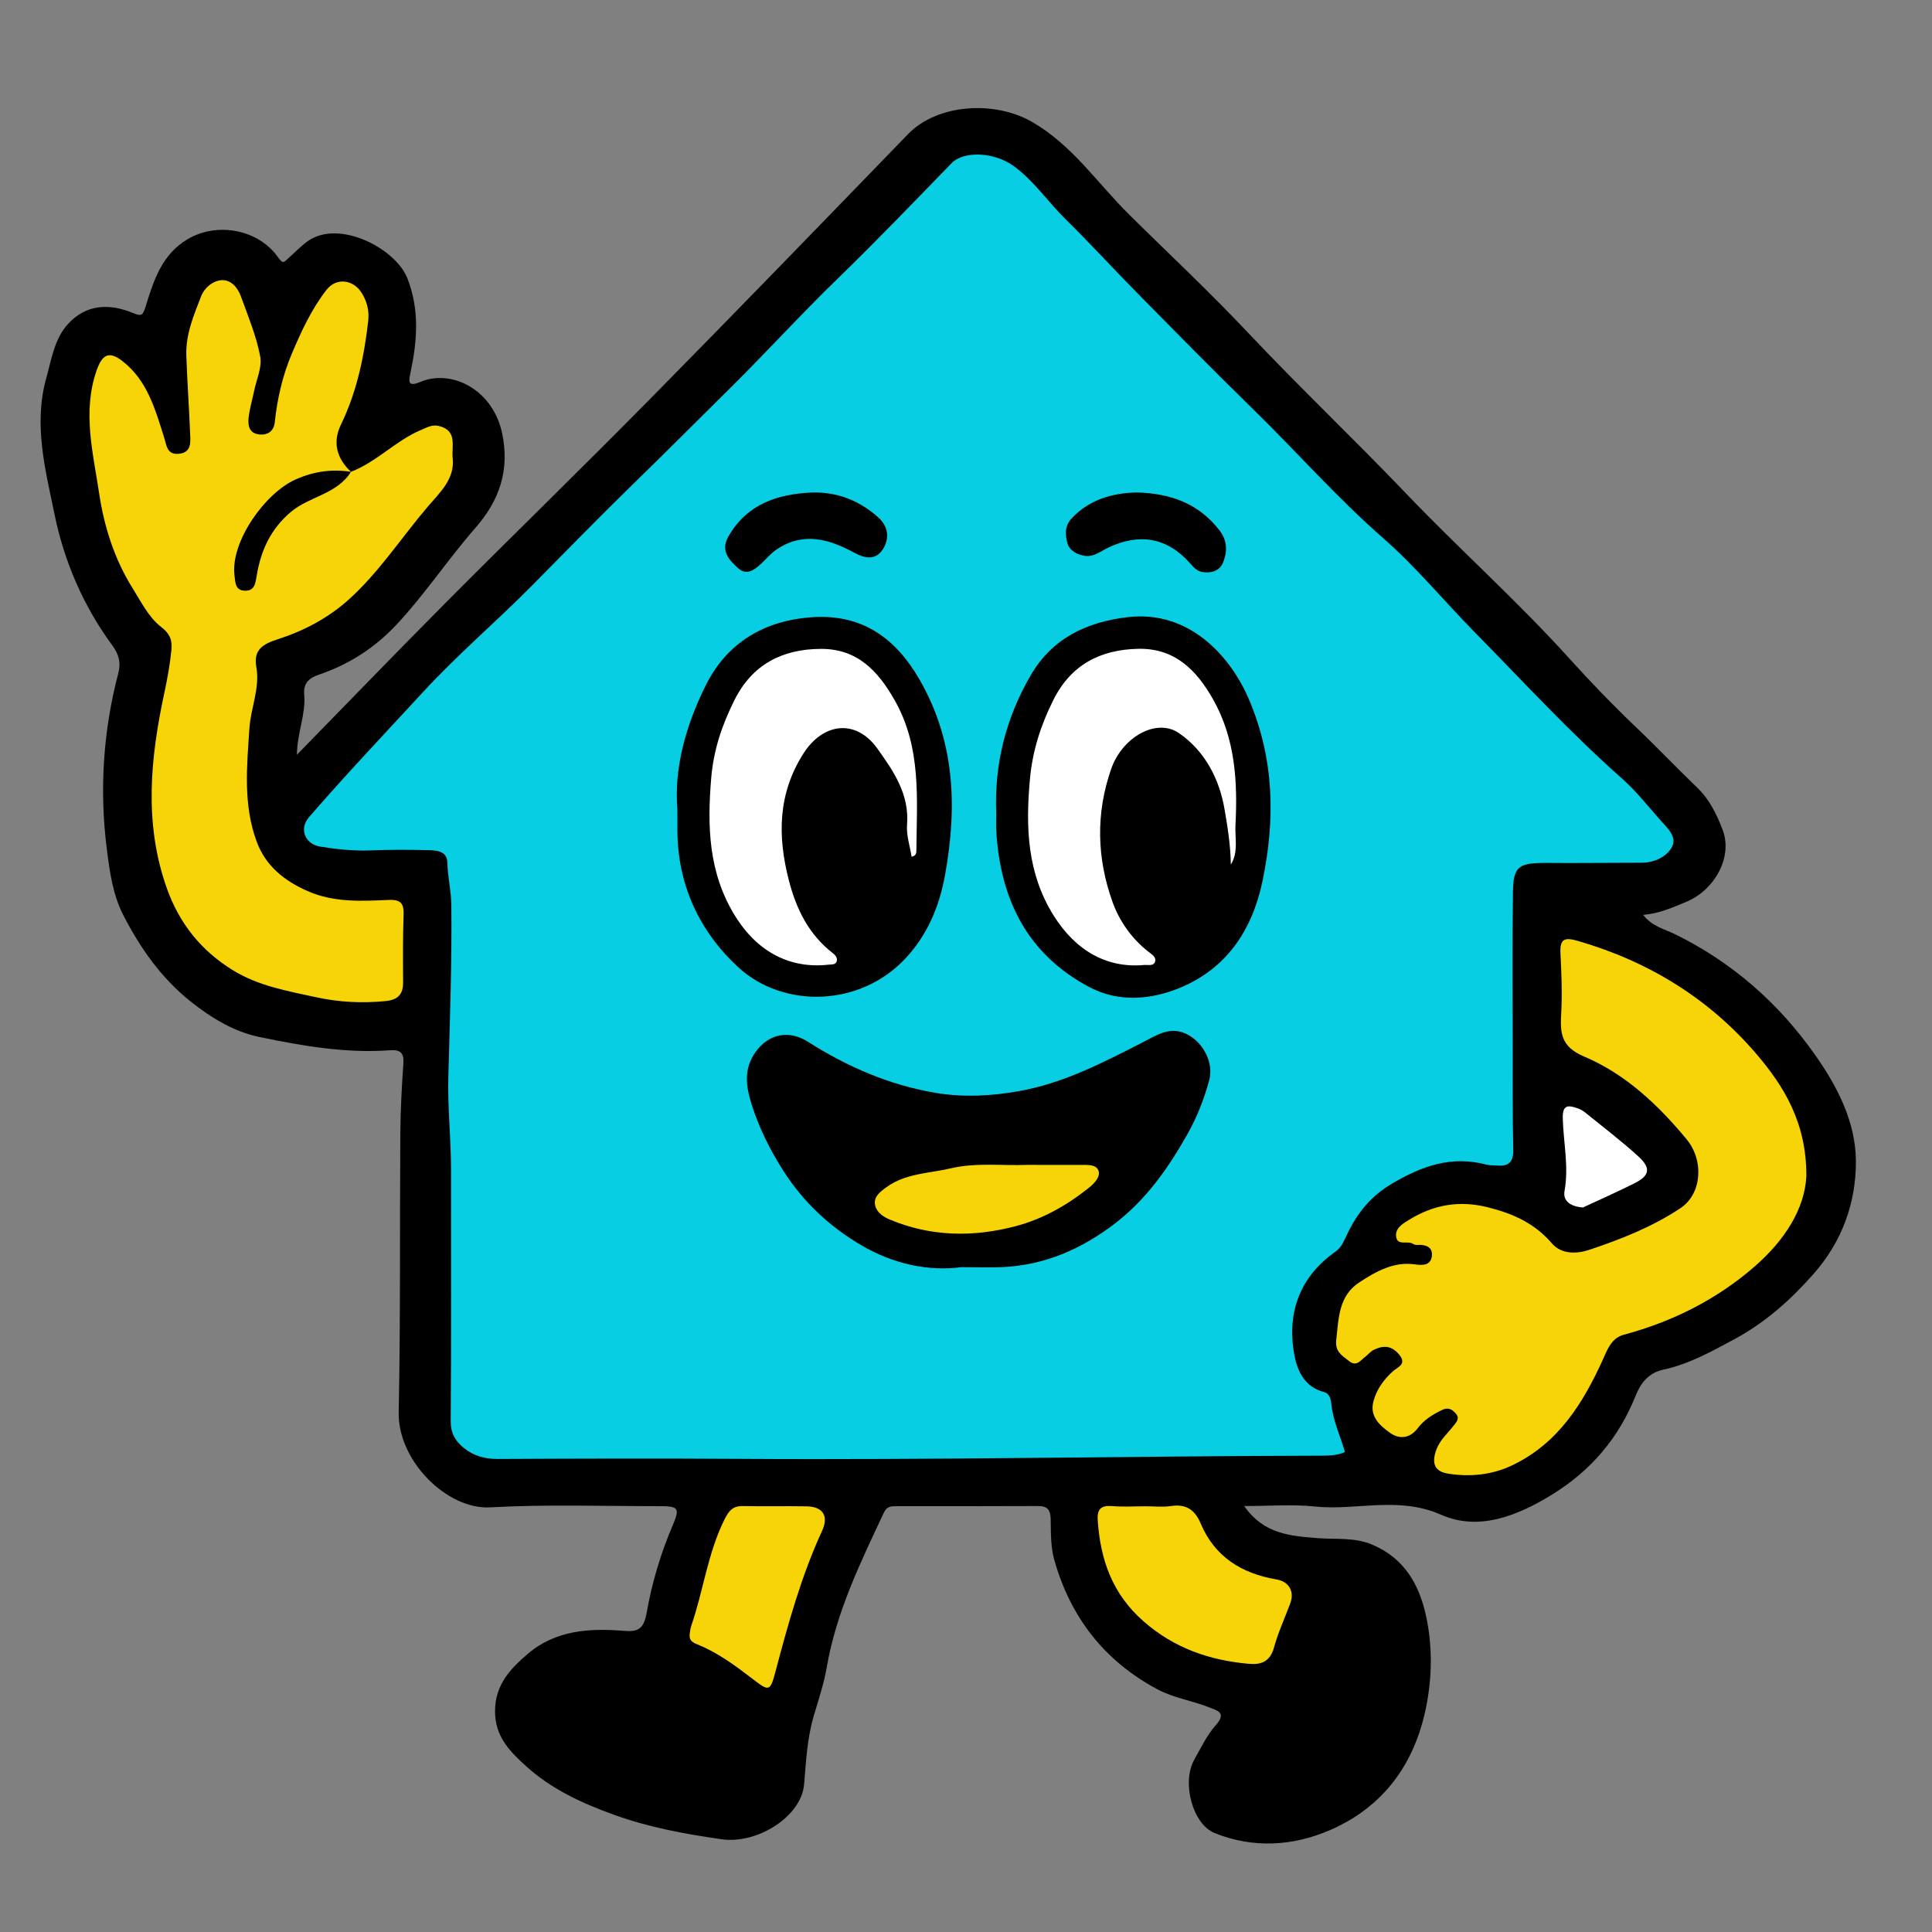 <svg xmlns="http://www.w3.org/2000/svg" xmlns:xlink="http://www.w3.org/1999/xlink" x="0px" y="0px" viewBox="0 0 1000 1000" style="enable-background:new 0 0 1000 1000;" xml:space="preserve"><rect x="0" y="0" width="1000" height="1000" fill="#808080" stroke="none"/><style type="text/css">	.st0{display:none;}	.st1{display:inline;}	.st2{display:inline;fill:#07CEE2;}	.st3{display:inline;fill:#F7D408;}	.st4{display:inline;fill:#FFFFFF;}	.st5{fill:#F7D408;}	.st6{fill:#07CEE2;}	.st7{fill:#FFFFFF;}</style><g id="Layer_1" class="st0">	<path class="st1" d="M384.78,430.89c5.67,8.17,13.48,8.58,21.06,9.19c5.25,0.42,10.54-0.3,15.67,1.89  c9.1,3.88,13.37,11.32,15.34,20.31c1.89,8.65,1.79,17.48,0.05,26.16c-3.25,16.27-12.17,28.58-27.44,35.24  c-10.64,4.64-22.06,5.34-33.11,0.91c-6.42-2.57-9.51-14.57-5.88-21.02c1.91-3.39,3.62-7.04,6.17-9.9c3.26-3.66,0.3-4.21-1.98-5.12  c-4.86-1.94-10.08-2.64-14.83-5.18c-15.17-8.14-24.8-20.6-29.44-36.94c-1.06-3.72-1-7.81-1.06-11.73c-0.04-2.73-0.93-3.8-3.69-3.79  c-13.54,0.07-27.09,0.03-40.63,0.05c-1.47,0-2.6,0.01-3.5,1.92c-6.7,14.27-13.61,28.42-16.31,44.19  c-0.81,4.73-2.39,9.37-3.74,13.97c-1.91,6.51-2.19,12.99-2.76,19.62c-0.79,9.2-13.4,17.18-23.67,15.69  c-10.41-1.51-20.65-3.36-30.7-6.98c-9.29-3.35-17.95-7.34-25.21-13.9c-4.59-4.15-8.96-8.44-8.96-15.78  c0-7.66,4.47-12.26,9.42-16.48c7.88-6.72,17.57-7.37,27.41-6.56c4.04,0.33,5.77-0.37,6.63-5.29c1.48-8.49,4.01-16.9,7.43-24.93  c2.06-4.82,1.72-5.5-3.49-5.49c-16.28,0.01-32.6-0.55-48.84,0.34c-12.28,0.67-26.44-13.29-26.16-27.22  c0.54-26.62,0.28-53.25,0.47-79.88c0.05-6.68,0.41-13.37,0.88-20.04c0.22-3.09-0.9-4.02-3.83-3.8c-12.68,0.92-25.12-1.25-37.41-3.8  c-7.34-1.52-13.91-5.54-19.81-10.26c-8.31-6.64-14.3-15.17-19.12-24.54c-3.08-5.97-3.95-12.55-4.78-19.1  c-2.15-17.01-1.04-33.81,3.31-50.4c0.77-2.93,0.16-5.3-1.76-7.91c-8.26-11.25-13.75-23.98-16.52-37.51  c-2.61-12.76-6.08-25.7-2.39-38.97c1.52-5.45,2.34-11.32,6.27-15.59c5.22-5.68,11.85-5.93,18.68-3.09  c2.35,0.98,2.74,0.69,3.58-2.05c2.25-7.29,4.62-14.77,11.93-19.1c8.71-5.16,20.5-2.68,25.99,5.21c1.43,2.05,1.73,1.26,2.78,0.34  c1.92-1.69,3.68-3.6,5.76-5.06c8.94-6.27,25.17,2.13,28.5,10.77c3.49,9.04,2.78,17.73,0.91,26.68c-0.51,2.46-1.09,4.55,2.66,2.96  c9.18-3.89,20.94,2.29,23.53,14.66c2.2,10.51-0.7,19.17-7.67,27.13c-7.84,8.95-14.41,18.95-22.57,27.67  c-6.28,6.71-13.68,11.45-22.35,14.39c-2.51,0.85-4.42,2.28-4.12,5.61c0.51,5.68-2.04,11.09-2.09,17.3  c14.53-14.86,28.59-29.44,42.87-43.79c19.26-19.36,38.85-38.39,58.02-57.84c24.87-25.23,49.51-50.68,74.15-76.13  c8.49-8.77,24.92-9.71,35.66-3.46c11.48,6.68,18.54,17.4,27.56,26.33c11.31,11.21,22.98,22.08,33.89,33.67  c14.88,15.81,30.63,30.75,45.62,46.43c15.32,16.02,31.89,30.79,46.76,47.26c6.15,6.81,12.56,13.45,19.19,19.76  c5.92,5.64,11.54,11.56,17.43,17.22c3.57,3.43,5.62,7.76,7.26,12.07c2.99,7.86-2.35,17.29-10.41,20.62  c-3.87,1.6-7.63,3.33-12.34,3.74c2.49,3.28,6.08,4.05,9.01,5.49c16.46,8.04,29.8,19.81,40.21,34.58  c6.37,9.03,11.71,19.24,11.72,30.63c0.01,11.99-4.04,22.99-12.19,32.23c-6.51,7.38-13.76,13.84-22.44,18.52  c-6.57,3.54-13.11,7.23-20.52,8.82c-4.15,0.89-6.45,3.75-7.89,7.36c-4.88,12.22-12.84,21.6-24.14,28.53  c-10,6.13-20.99,10.39-31.66,5.67c-12.26-5.42-24.17-1.11-36.14-2.35C398.69,430.35,392.25,430.89,384.78,430.89z"></path>	<path class="st2" d="M128.9,134.63L128.9,134.63c-4.1-3.85-5.32-8.46-2.86-13.54c4.55-9.37,6.61-19.34,7.8-29.58  c0.35-3.01-0.33-5.76-1.94-8.26c-2.43-3.77-7.23-4.3-9.98-0.77c-4.28,5.5-7.22,11.87-9.92,18.24c-2.65,6.25-4.2,12.89-4.91,19.71  c-0.25,2.42-1.88,3.78-4.47,3.49c-2.88-0.32-3.26-2.55-3.03-4.71c0.26-2.54,1.03-5.03,1.54-7.55c0.69-3.38,2.38-6.97,1.78-10.12  c-1.11-5.86-3.48-11.5-5.52-17.16c-0.91-2.54-2.88-4.86-5.6-4.64c-2.46,0.2-4.84,2.13-5.8,4.59c-2.12,5.45-4.45,10.95-4.24,16.97  c0.26,7.43,0.78,14.85,1.09,22.29c0.1,2.54,0.47,5.55-3.27,5.89c-3.39,0.3-3.44-2.39-4.2-4.78c-2.55-8.03-4.81-16.3-11.95-21.81  c-3.84-2.96-5.76-1.86-7.38,2.79c-4.11,11.83-0.96,23.6,0.74,35.09c1.38,9.34,4.33,18.8,9.52,27.09c2.47,3.95,4.69,8.5,8.22,11.2  c2.75,2.1,3.21,4.07,2.96,6.64c-0.4,4.04-1.12,8.07-1.98,12.05c-4.06,18.83-5.96,37.62,0.7,56.29c3.55,9.94,9.76,17.74,18.8,23.33  c7.36,4.55,15.63,5.98,23.88,7.78c6.64,1.44,13.18,1.77,19.9,1.11c3.62-0.35,5.1-1.94,5.07-5.47c-0.05-6.39-0.09-12.78,0.14-19.16  c0.12-3.26-0.71-4.5-4.29-4.34c-7.84,0.34-15.72,0.78-23.25-2.55c-6.68-2.96-11.98-7.18-14.56-14.19  c-3.89-10.59-2.79-21.49-2.07-32.41c0.39-5.89,3.06-11.52,1.99-17.54c-0.9-5.04,1.94-6.64,6.14-7.99  c7.49-2.4,14.43-6.07,20.33-11.38c8.71-7.84,15.06-17.72,22.6-26.57c3.45-4.04,7.85-7.93,7.17-14c-0.37-3.29,1.48-7.81-3.93-9.14  c-2.01-0.49-3.56,0.47-5.2,1.16C141.69,125.72,136.27,131.81,128.9,134.63z"></path>	<path class="st3" d="M413.63,415.42c-1.31-4.62-3.43-8.99-3.9-13.83c-0.14-1.45-0.6-2.96-1.98-3.31  c-6.25-1.59-8.09-7.03-8.82-11.93c-1.72-11.53,2.1-21.33,11.93-28.3c1.25-0.89,2.05-2.1,2.7-3.55c2.94-6.49,6.71-11.88,13.29-15.81  c8.72-5.21,17.27-8.26,27.33-5.59c1.01,0.27,2.11,0.18,3.17,0.26c3.27,0.24,4.57-1.12,4.49-4.53c-0.21-9.43-0.14-18.87-0.15-28.31  c-0.01-15.22-0.14-30.43,0.07-45.65c0.1-6.97,1.58-8.12,8.44-8.21c2.43-0.03,4.87,0.03,7.3,0.03c7-0.02,14-0.04,21-0.08  c3.54-0.02,6.89-1.47,8.59-4.18c1.92-3.05-1-5.63-2.99-7.87c-3.65-4.12-7.08-8.5-11.18-12.13c-14.89-13.16-28.29-27.78-42.19-41.92  c-8.74-8.89-16.72-18.62-26.07-26.8c-13.31-11.64-24.92-24.9-37.52-37.19c-11.07-10.81-21.92-21.85-32.79-32.87  c-6.97-7.06-13.66-14.4-20.73-21.35c-5.09-5-9.09-11.06-14.95-15.3c-5.43-3.93-14.17-4.42-17.71-0.79  c-10.81,11.13-21.55,22.32-32.7,33.13c-10.68,10.35-20.68,21.39-31.27,31.84c-8.92,8.8-17.74,17.69-26.72,26.42  c-9.96,9.68-19.66,19.66-29.44,29.55c-10.23,10.35-21.33,19.77-31.21,30.49c-10.98,11.92-22.14,23.68-32.75,35.93  c-2.89,3.33-1.16,7.72,3.22,8.42c4.8,0.77,9.6,1.29,14.5,1.09c5.47-0.22,10.96-0.2,16.43-0.07c2.39,0.06,5.4,0.22,5.48,3.49  c0.11,4.11,1.1,8.08,1.15,12.21c0.19,16.42-0.42,32.83-0.86,49.24c-0.23,8.85,0.77,17.63,0.76,26.45  c-0.02,24.04,0.1,48.09-0.09,72.13c-0.03,3.51,1.34,5.76,3.76,7.71c2.81,2.27,6,3.17,9.71,3.15c23.13-0.12,46.26-0.18,69.39-0.03  c55.55,0.36,111.09-0.78,166.63-0.91C409.25,416.45,411.51,416.39,413.63,415.42z"></path>	<path class="st2" d="M545.81,336.32c0.05-15.39-6.56-25.86-14.36-34.98c-13.49-15.78-30.75-26.4-50.86-32.26  c-3.88-1.13-5.44-0.91-5.23,3.5c0.28,5.62,0.53,11.27,0.23,16.88c-0.31,5.69-0.33,9.76,6.56,12.67  c11.78,4.98,21.15,13.79,29.35,23.7c5.02,6.06,4.38,15.64-1.73,19.71c-8.08,5.38-17.05,8.93-26.19,11.97  c-3.67,1.22-8,1.25-10.65-1.84c-4.96-5.78-11.13-8.53-18.34-10.35c-8.24-2.07-15.57-0.73-22.56,3.56  c-1.76,1.08-4.01,2.38-3.75,4.77c0.32,2.87,3.37,1.08,4.88,2.17c0.34,0.24,0.88,0.29,1.32,0.27c2.24-0.12,4.28,0.58,4.06,3.04  c-0.24,2.68-2.31,2.92-4.81,2.55c-6.07-0.89-11.15,1.98-15.96,5.11c-5.98,3.9-5.94,10.27-6.64,16.49  c-0.39,3.46,1.64,4.43,3.61,6.04c2.19,1.79,3.26-0.11,4.63-1.13c0.84-0.63,1.53-1.55,2.44-2.01c2.63-1.31,4.96-1.4,7.22,1.19  c2.54,2.91-0.39,3.75-1.66,4.9c-2.67,2.43-4.69,5.22-5.6,8.65c-1.13,4.29,1.81,6.89,4.72,8.98c2.76,1.98,5.77,1.62,8-1.33  c1.79-2.38,4.2-3.85,6.83-5.14c1.72-0.85,2.8-0.41,3.97,0.87c1.36,1.49,0.26,2.55-0.54,3.57c-1.75,2.25-3.98,4.14-4.98,6.94  c-1.38,3.86-0.49,6.19,3.4,6.8c6.22,0.98,12.44,0.4,18.2-2.31c13.22-6.24,20.38-17.69,26.17-30.44c1.21-2.67,2.36-6.07,5.94-7.03  c13.97-3.76,26.62-10.07,37.56-19.61C539.64,354.74,545.39,345.73,545.81,336.32z"></path>	<path class="st2" d="M356.6,430.97c-3.19,0-6.4,0.2-9.58-0.06c-3.14-0.25-4.41,0.73-4.19,4.01c0.74,11.35,4.2,21.19,13.15,29.02  c8.79,7.69,18.91,11.16,30.2,12.15c3.49,0.31,6.04-0.66,7.13-4.63c1.19-4.31,3.08-8.42,4.66-12.62c1.3-3.45-0.3-6.3-3.94-6.92  c-9.93-1.69-17.64-6.43-21.7-16.01c-1.62-3.84-4.1-5.67-8.43-5.02C361.51,431.24,359.03,430.95,356.6,430.97z"></path>	<path class="st2" d="M225.95,467.53c-0.22,1.68,0.6,2.36,2.12,2.97c5.94,2.37,11.04,6.19,16.05,10.04  c4.44,3.41,4.86,3.54,6.32-1.99c3.65-13.78,7.41-27.51,13.39-40.5c1.96-4.25,0.36-6.99-4.42-7.07c-6.07-0.11-12.15,0.05-18.22-0.08  c-2.87-0.06-4.02,1.28-5.28,3.81c-4.84,9.72-6.07,20.5-9.56,30.59C226.11,466.01,226.08,466.79,225.95,467.53z"></path>	<path class="st1" d="M481.82,345.36c4.71-2.2,9.78-4.44,14.73-6.91c4.38-2.19,4.83-4.34,1.14-7.7c-4.93-4.5-10.27-8.54-15.47-12.75  c-0.57-0.47-1.29-0.81-1.99-1.05c-2.6-0.9-4.3-1.07-4.2,2.82c0.17,6.94,1.78,13.81,0.51,20.85  C476,343.63,478.43,345.13,481.82,345.36z"></path>	<path class="st1" d="M303.73,362.47c-9.29,1.21-19.29-0.79-28.63-6.28c-9.15-5.37-16.66-12.44-22.34-21.32  c-3.79-5.93-6.96-12.25-9.08-19.01c-1.62-5.15-2.38-10.17,1.15-15.06c3.74-5.19,9.51-6.38,15.03-2.87  c11.25,7.15,23.3,12.38,36.5,14.61c8,1.35,15.98,0.92,23.98-0.51c12.76-2.29,24.03-8.17,35.39-13.97  c4.07-2.08,8.06-4.92,13.08-2.09c4.4,2.47,7.27,8.07,5.95,12.95c-1.45,5.37-3.49,10.57-6.22,15.41  c-5.54,9.84-11.96,18.96-21.15,25.91c-9.47,7.15-19.84,11.65-31.76,12.21C312.14,362.61,308.64,362.47,303.73,362.47z"></path>	<path class="st2" d="M322.51,333.16c-7.25,0.28-14.58-0.71-21.75,0.98c-6.24,1.47-12.95,1.41-18.46,5.4  c-1.76,1.27-3.69,2.69-3.28,5.03c0.37,2.1,2.27,3.43,4.23,4.25c11.75,4.91,23.82,5.11,35.96,1.92c7.78-2.04,14.7-5.94,20.99-10.96  c1.6-1.28,3.31-3.07,2.89-4.75c-0.52-2.08-3.14-1.86-5.11-1.86C332.84,333.17,327.68,333.17,322.51,333.16z"></path>	<ellipse class="st4" cx="352.85" cy="230.96" rx="36.03" ry="49.59"></ellipse>	<ellipse class="st4" cx="261.89" cy="230.25" rx="37.81" ry="49.59"></ellipse>	<path class="st1" d="M313.75,232.54c-0.6-14.25,2.79-27.55,9.97-39.8c6.14-10.47,16.02-15.12,27.66-16.48  c17.69-2.07,29.57,11.2,34.88,23.84c7.11,16.9,7.46,34.1,3.73,51.87c-2.99,14.24-10.47,25-23.57,30.44  c-8.03,3.33-17.43,4.34-25.92-0.15c-17.9-9.46-25.58-25.18-26.73-44.72C313.66,235.89,313.75,234.21,313.75,232.54z M380.95,247.14  c2.24-3.55,1.14-7.54,1.34-11.32c0.64-12.47-0.07-24.75-6.41-35.99c-4.73-8.39-10.95-14.71-21.45-14.5  c-10.88,0.22-19.3,4.6-24.33,14.7c-3.59,7.21-5.96,14.53-6.7,22.75c-1.23,13.72-0.78,26.78,6.75,38.86  c6.42,10.3,15.46,15.23,25.99,14.26c1.08-0.1,2.79,0.44,3.16-1.05c0.32-1.27-1.06-2.06-1.98-2.78c-4.79-3.76-8.29-8.79-10.24-14.2  c-4.49-12.51-4.85-25.36-0.38-38.15c3.17-9.06,12.95-14.68,19.42-10.22c7.44,5.12,11.57,13.15,13.04,21.79  C380.03,236.38,380.89,241.72,380.95,247.14z"></path>	<path class="st1" d="M222.42,231.29c-1-11.9,2.47-24.14,8.13-35.52c6.11-12.29,16.9-18.62,30.64-19.5  c14.02-0.89,23.61,5.88,30.45,17.65c10.28,17.69,10.97,36.52,7.47,56.04c-1.61,8.99-4.94,17.04-11.12,23.8  c-13.03,14.23-35.18,14.71-48.08,2.84c-11.08-10.18-17.43-23.52-17.49-39.14C222.41,235.78,222.42,234.11,222.42,231.29z   M289.5,244.88c1.32-0.23,1.37-1.09,1.38-1.8c0.11-14.61,1.53-29.31-6.16-42.92c-4.81-8.52-10.75-14.87-21.2-14.82  c-11.06,0.05-19.67,4.45-24.78,14.71c-3.51,7.06-5.96,14.19-6.64,22.3c-1.16,13.85-0.78,27.05,6.73,39.3  c6.58,10.74,16.1,15.36,26.9,14.14c0.86-0.1,2,0.1,2.32-0.99c0.29-0.97-0.44-1.79-1.13-2.32c-6.88-5.32-10.46-12.65-12.57-20.8  c-3.27-12.64-3.2-24.86,4.19-36.41c5.66-8.84,15.04-9.93,21.16-1.37c4.56,6.38,9.19,13.04,8.5,21.77  C287.95,238.69,289.03,241.81,289.5,244.88z"></path>	<path class="st1" d="M354.01,140.54c9.64,0.24,17.79,3.15,23.76,10.95c2.18,2.85,2.21,5.93,1.02,8.99  c-0.91,2.33-2.95,3.18-5.56,2.93c-1.89-0.19-2.8-1.27-3.96-2.58c-6.57-7.42-14.53-8.73-23.49-4.46c-2.1,1-4.14,2.76-6.73,2.32  c-2.15-0.36-4.29-1.5-4.87-3.52c-0.69-2.38-0.9-5.03,1.21-7.25C340.53,142.52,347,140.71,354.01,140.54z"></path>	<path class="st1" d="M260.93,140.55c7.3-0.18,13.55,2.28,18.95,7.07c2.94,2.61,3.34,5.92,1.53,8.98c-1.96,3.31-4.97,3.02-8.26,1.24  c-7.12-3.85-14.39-6.15-22.13-1.09c-1.82,1.19-3.11,2.81-4.62,4.21c-2.14,1.99-4.27,3.41-6.68,1.2c-2.56-2.33-5.01-4.98-2.67-9.04  C242.39,143.85,251.02,141.02,260.93,140.55z"></path>	<path class="st1" d="M128.9,134.63c-3.97,6.43-11.86,6.98-17.21,11.5c-5.83,4.93-8.61,11.13-9.78,18.28  c-0.38,2.34-0.66,4.41-3.48,4.28c-2.65-0.12-2.62-2.26-2.88-4.33c-1.2-9.71,8.8-23.68,17.52-27.53  C118.35,134.48,123.41,133.81,128.9,134.63C128.91,134.63,128.9,134.63,128.9,134.63z"></path></g><g id="Layer_2">	<path d="M644,779.52c10.25,14.76,24.35,15.5,38.06,16.61c9.49,0.76,19.04-0.54,28.31,3.42c16.44,7,24.17,20.46,27.71,36.69  c3.41,15.63,3.23,31.58,0.09,47.27c-5.88,29.39-21.99,51.64-49.58,63.67c-19.22,8.38-39.86,9.65-59.82,1.64  c-11.59-4.65-17.19-26.33-10.63-37.99c3.45-6.13,6.54-12.72,11.16-17.89c5.9-6.61,0.54-7.61-3.57-9.26  c-8.78-3.51-18.22-4.76-26.79-9.37c-27.41-14.71-44.81-37.22-53.2-66.75c-1.91-6.72-1.81-14.11-1.91-21.2  c-0.07-4.94-1.69-6.87-6.67-6.84c-24.47,0.13-48.95,0.06-73.42,0.09c-2.66,0-4.7,0.03-6.32,3.48  c-12.1,25.79-24.59,51.35-29.48,79.84c-1.47,8.55-4.32,16.94-6.75,25.25c-3.45,11.76-3.96,23.47-4.99,35.45  c-1.44,16.62-24.21,31.04-42.76,28.36c-18.81-2.72-37.31-6.07-55.48-12.61c-16.79-6.05-32.43-13.26-45.55-25.12  c-8.3-7.5-16.19-15.25-16.18-28.51c0.01-13.84,8.08-22.14,17.03-29.78c14.24-12.15,31.74-13.32,49.52-11.85  c7.3,0.6,10.43-0.67,11.98-9.56c2.68-15.33,7.24-30.54,13.43-45.04c3.72-8.72,3.11-9.93-6.31-9.93c-29.42,0.02-58.9-1-88.24,0.61  c-22.18,1.22-47.78-24.02-47.27-49.18c0.97-48.1,0.5-96.22,0.84-144.33c0.09-12.07,0.73-24.16,1.58-36.21  c0.39-5.58-1.62-7.26-6.92-6.87c-22.91,1.67-45.39-2.26-67.59-6.86c-13.27-2.75-25.13-10.01-35.8-18.54  c-15.01-12-25.83-27.41-34.56-44.34c-5.56-10.79-7.14-22.67-8.64-34.52c-3.88-30.74-1.87-61.09,5.99-91.06  c1.39-5.3,0.29-9.57-3.18-14.29c-14.93-20.32-24.85-43.33-29.86-67.77c-4.72-23.05-10.99-46.44-4.31-70.41  c2.74-9.84,4.23-20.45,11.32-28.17c9.44-10.27,21.41-10.72,33.76-5.58c4.24,1.76,4.94,1.25,6.47-3.71  c4.06-13.18,8.36-26.68,21.55-34.51c15.73-9.33,37.03-4.85,46.97,9.41c2.59,3.71,3.13,2.28,5.02,0.62  c3.47-3.05,6.65-6.5,10.41-9.14c16.15-11.33,45.48,3.85,51.5,19.45c6.3,16.33,5.02,32.04,1.65,48.21  c-0.93,4.45-1.97,8.22,4.81,5.35c16.59-7.03,37.83,4.13,42.52,26.49c3.98,18.98-1.26,34.64-13.85,49.02  c-14.16,16.17-26.03,34.23-40.77,50c-11.34,12.13-24.72,20.69-40.38,26c-4.54,1.54-7.98,4.12-7.44,10.14  c0.92,10.27-3.69,20.04-3.78,31.26c26.25-26.84,51.65-53.19,77.46-79.13c34.8-34.98,70.2-69.37,104.84-104.51  c44.93-45.58,89.46-91.57,133.98-137.56c15.33-15.84,45.03-17.54,64.43-6.25c20.74,12.06,33.5,31.44,49.79,47.58  c20.44,20.25,41.52,39.9,61.24,60.83c26.89,28.56,55.35,55.55,82.44,83.89c27.67,28.95,57.62,55.63,84.49,85.39  c11.11,12.31,22.7,24.3,34.67,35.71c10.7,10.19,20.85,20.9,31.49,31.11c6.46,6.2,10.15,14.01,13.12,21.8  c5.41,14.2-4.24,31.23-18.82,37.26c-7,2.89-13.8,6.02-22.3,6.76c4.49,5.92,10.99,7.33,16.28,9.91  c29.74,14.53,53.84,35.79,72.65,62.49c11.5,16.32,21.15,34.77,21.17,55.34c0.02,21.66-7.3,41.54-22.03,58.23  c-11.77,13.33-24.86,25-40.55,33.47c-11.87,6.4-23.7,13.07-37.08,15.94c-7.51,1.61-11.66,6.77-14.26,13.29  c-8.82,22.08-23.2,39.02-43.62,51.55c-18.07,11.08-37.92,18.78-57.22,10.25c-22.15-9.79-43.67-2-65.3-4.25  C669.13,778.55,657.5,779.52,644,779.52z"></path>	<path class="st5" d="M181.64,244.21l0.02,0c-7.42-6.95-9.63-15.28-5.18-24.46c8.22-16.94,11.95-34.95,14.09-53.44  c0.63-5.45-0.6-10.4-3.51-14.92c-4.38-6.8-13.07-7.77-18.04-1.39c-7.74,9.94-13.05,21.45-17.92,32.95  c-4.79,11.29-7.59,23.3-8.88,35.61c-0.46,4.38-3.4,6.82-8.08,6.3c-5.21-0.59-5.88-4.6-5.48-8.51c0.48-4.59,1.86-9.09,2.79-13.64  c1.24-6.11,4.31-12.6,3.22-18.29c-2.01-10.59-6.29-20.78-9.97-31c-1.65-4.58-5.21-8.78-10.11-8.39c-4.45,0.35-8.75,3.84-10.48,8.29  c-3.84,9.86-8.04,19.78-7.67,30.66c0.46,13.43,1.42,26.84,1.96,40.27c0.19,4.59,0.86,10.04-5.92,10.64  c-6.12,0.55-6.22-4.32-7.59-8.64c-4.6-14.5-8.69-29.46-21.6-39.41c-6.95-5.35-10.42-3.35-13.33,5.04  c-7.42,21.37-1.74,42.65,1.34,63.4c2.5,16.88,7.82,33.97,17.2,48.96c4.47,7.13,8.47,15.35,14.86,20.23c4.97,3.8,5.81,7.36,5.35,12  c-0.72,7.3-2.02,14.58-3.57,21.77c-7.33,34.02-10.77,67.97,1.27,101.71c6.41,17.96,17.63,32.05,33.97,42.15  c13.3,8.23,28.24,10.81,43.15,14.06c11.99,2.61,23.81,3.19,35.96,2.01c6.54-0.64,9.21-3.51,9.16-9.88  c-0.08-11.54-0.16-23.1,0.25-34.63c0.21-5.9-1.29-8.13-7.74-7.85c-14.17,0.62-28.41,1.41-42.01-4.61  c-12.07-5.35-21.65-12.97-26.32-25.64c-7.04-19.13-5.04-38.84-3.74-58.56c0.7-10.64,5.54-20.82,3.59-31.69  c-1.63-9.1,3.51-11.99,11.09-14.43c13.53-4.34,26.07-10.96,36.74-20.56c15.74-14.16,27.21-32.02,40.84-48.01  c6.23-7.31,14.19-14.33,12.95-25.3c-0.67-5.95,2.67-14.12-7.1-16.51c-3.64-0.89-6.43,0.85-9.39,2.1  C204.76,228.11,194.97,239.12,181.64,244.21z"></path>	<path class="st6" d="M696.12,751.57c-2.36-8.35-6.2-16.25-7.04-24.99c-0.25-2.61-1.09-5.35-3.58-5.98  c-11.29-2.87-14.63-12.71-15.94-21.56c-3.1-20.83,3.79-38.54,21.57-51.13c2.26-1.6,3.7-3.8,4.88-6.42  c5.3-11.73,12.12-21.47,24.02-28.57c15.76-9.41,31.21-14.92,49.39-10.1c1.82,0.48,3.81,0.33,5.72,0.47  c5.91,0.44,8.26-2.02,8.12-8.18c-0.38-17.04-0.26-34.1-0.27-51.14c-0.02-27.49-0.26-54.99,0.12-82.48  c0.17-12.6,2.86-14.67,15.26-14.84c4.4-0.06,8.8,0.06,13.2,0.05c12.65-0.03,25.3-0.08,37.95-0.14c6.39-0.03,12.45-2.66,15.53-7.55  c3.47-5.52-1.8-10.17-5.41-14.23c-6.6-7.44-12.8-15.37-20.21-21.92c-26.9-23.77-51.12-50.2-76.24-75.74  c-15.8-16.06-30.21-33.65-47.11-48.43c-24.05-21.04-45.03-44.99-67.8-67.21c-20.01-19.53-39.6-39.48-59.24-59.39  c-12.59-12.76-24.67-26.03-37.46-38.58c-9.2-9.04-16.43-19.98-27.02-27.65c-9.81-7.1-25.61-7.99-31.99-1.42  c-19.54,20.1-38.94,40.33-59.08,59.86c-19.3,18.7-37.37,38.66-56.51,57.53c-16.11,15.89-32.05,31.97-48.29,47.74  c-18,17.5-35.53,35.53-53.19,53.39c-18.49,18.69-38.54,35.72-56.4,55.1c-19.85,21.53-40,42.79-59.18,64.92  c-5.21,6.02-2.1,13.95,5.81,15.22c8.66,1.39,17.35,2.32,26.2,1.97c9.88-0.4,19.8-0.37,29.69-0.13c4.32,0.1,9.75,0.4,9.91,6.31  c0.19,7.43,2,14.6,2.08,22.07c0.33,29.68-0.76,59.32-1.55,88.97c-0.42,15.98,1.39,31.85,1.38,47.79  c-0.04,43.45,0.18,86.9-0.15,130.34c-0.05,6.34,2.42,10.41,6.79,13.94c5.07,4.1,10.84,5.73,17.54,5.7  c41.79-0.22,83.59-0.33,125.38-0.06c100.37,0.65,200.72-1.41,301.08-1.65C688.2,753.44,692.29,753.32,696.12,751.57z"></path>	<path class="st5" d="M934.97,608.64c0.09-27.8-11.86-46.73-25.95-63.21c-24.38-28.5-55.56-47.71-91.89-58.29  c-7.01-2.04-9.83-1.65-9.44,6.33c0.5,10.16,0.96,20.37,0.41,30.5c-0.56,10.28-0.6,17.63,11.85,22.9  c21.29,9,38.22,24.92,53.04,42.82c9.07,10.95,7.91,28.27-3.12,35.61c-14.6,9.71-30.81,16.13-47.33,21.63  c-6.63,2.21-14.46,2.25-19.25-3.33c-8.96-10.45-20.11-15.42-33.13-18.7c-14.89-3.75-28.13-1.32-40.77,6.43  c-3.18,1.95-7.25,4.3-6.77,8.62c0.57,5.18,6.09,1.95,8.82,3.92c0.61,0.44,1.59,0.53,2.39,0.49c4.04-0.21,7.72,1.05,7.33,5.49  c-0.43,4.84-4.17,5.28-8.69,4.61c-10.97-1.62-20.14,3.58-28.83,9.24c-10.81,7.04-10.72,18.55-12,29.8  c-0.71,6.25,2.97,8.01,6.53,10.91c3.96,3.23,5.9-0.19,8.36-2.04c1.53-1.15,2.76-2.8,4.42-3.63c4.75-2.36,8.97-2.54,13.05,2.14  c4.59,5.27-0.71,6.77-3,8.85c-4.83,4.38-8.48,9.43-10.12,15.64c-2.05,7.75,3.27,12.45,8.53,16.22c4.99,3.58,10.43,2.92,14.45-2.41  c3.24-4.3,7.6-6.95,12.35-9.29c3.11-1.53,5.05-0.74,7.17,1.58c2.46,2.69,0.46,4.6-0.97,6.45c-3.17,4.07-7.2,7.48-9,12.54  c-2.49,6.98-0.89,11.18,6.13,12.29c11.23,1.78,22.48,0.73,32.89-4.18c23.89-11.27,36.83-31.96,47.28-55.01  c2.19-4.82,4.27-10.96,10.74-12.7c25.25-6.79,48.1-18.2,67.87-35.43C923.8,641.92,934.19,625.64,934.97,608.64z"></path>	<path class="st5" d="M593.07,779.66c-5.77,0-11.57,0.36-17.31-0.1c-5.67-0.45-7.96,1.32-7.58,7.24  c1.34,20.51,7.58,38.28,23.77,52.44c15.88,13.89,34.18,20.17,54.56,21.96c6.3,0.55,10.91-1.2,12.88-8.37  c2.14-7.78,5.56-15.22,8.41-22.81c2.34-6.23-0.55-11.39-7.12-12.51c-17.94-3.06-31.88-11.61-39.2-28.93  c-2.94-6.94-7.42-10.24-15.23-9.07C601.95,780.16,597.47,779.64,593.07,779.66z"></path>	<path class="st5" d="M357,845.73c-0.4,3.04,1.08,4.26,3.84,5.36c10.73,4.29,19.94,11.19,29.01,18.14c8.03,6.16,8.78,6.4,11.42-3.59  c6.59-24.89,13.39-49.7,24.2-73.18c3.54-7.69,0.64-12.63-7.99-12.78c-10.97-0.19-21.95,0.09-32.92-0.14  c-5.19-0.11-7.26,2.32-9.54,6.88c-8.74,17.56-10.96,37.04-17.28,55.28C357.29,842.98,357.24,844.38,357,845.73z"></path>	<path class="st7" d="M819.34,624.98c8.52-3.97,17.67-8.01,26.62-12.49c7.92-3.96,8.73-7.84,2.06-13.92  c-8.91-8.13-18.56-15.44-27.94-23.04c-1.04-0.84-2.33-1.46-3.6-1.9c-4.69-1.63-7.76-1.94-7.59,5.09  c0.3,12.54,3.21,24.96,0.92,37.67C808.81,621.86,813.21,624.56,819.34,624.98z"></path>	<path d="M497.55,655.89c-16.79,2.18-34.85-1.43-51.73-11.34c-16.53-9.7-30.1-22.47-40.36-38.53  c-6.84-10.72-12.57-22.14-16.41-34.35c-2.92-9.3-4.3-18.38,2.07-27.22c6.76-9.37,17.19-11.53,27.15-5.19  c20.32,12.93,42.1,22.37,65.95,26.4c14.45,2.44,28.88,1.67,43.33-0.92c23.06-4.13,43.43-14.76,63.94-25.24  c7.35-3.75,14.55-8.88,23.64-3.78c7.95,4.46,13.13,14.58,10.75,23.4c-2.62,9.7-6.31,19.1-11.23,27.84  c-10.01,17.77-21.6,34.26-38.22,46.82c-17.11,12.92-35.85,21.05-57.39,22.07C512.74,656.14,506.41,655.89,497.55,655.89z"></path>	<path class="st5" d="M531.49,602.94c-13.11,0.5-26.35-1.28-39.29,1.77c-11.28,2.65-23.4,2.55-33.36,9.76  c-3.17,2.3-6.67,4.87-5.93,9.09c0.67,3.79,4.1,6.2,7.64,7.68c21.23,8.88,43.04,9.22,64.98,3.47c14.06-3.68,26.56-10.74,37.93-19.8  c2.9-2.31,5.99-5.56,5.23-8.58c-0.94-3.76-5.67-3.36-9.23-3.36C550.14,602.95,540.81,602.96,531.49,602.94z"></path>	<ellipse class="st7" cx="586.3" cy="418.27" rx="65.1" ry="89.6"></ellipse>	<ellipse class="st7" cx="421.94" cy="416.98" rx="68.33" ry="89.6"></ellipse>	<path d="M515.66,421.13c-1.08-25.75,5.05-49.78,18.02-71.92c11.09-18.92,28.95-27.31,49.97-29.77  c31.96-3.73,53.42,20.24,63.03,43.08c12.85,30.54,13.48,61.61,6.74,93.73c-5.4,25.72-18.92,45.18-42.6,55.01  c-14.51,6.02-31.49,7.85-46.84-0.27c-32.34-17.09-46.21-45.5-48.31-80.8C515.49,427.18,515.65,424.15,515.66,421.13z M637.07,447.5  c4.05-6.41,2.06-13.62,2.41-20.46c1.16-22.52-0.13-44.72-11.58-65.03c-8.56-15.17-19.79-26.58-38.76-26.19  c-19.67,0.4-34.88,8.31-43.97,26.57c-6.49,13.03-10.78,26.25-12.1,41.11c-2.22,24.79-1.41,48.39,12.19,70.22  c11.6,18.62,27.93,27.52,46.95,25.76c1.95-0.18,5.03,0.79,5.71-1.9c0.58-2.3-1.92-3.73-3.58-5.03  c-8.65-6.79-14.98-15.88-18.49-25.67c-8.12-22.6-8.77-45.82-0.69-68.94c5.73-16.37,23.4-26.52,35.09-18.47  c13.44,9.26,20.9,23.76,23.57,39.37C635.41,428.06,636.96,437.71,637.07,447.5z"></path>	<path d="M350.62,418.87c-1.8-21.49,4.46-43.62,14.7-64.19c11.05-22.2,30.53-33.65,55.37-35.23c25.34-1.61,42.66,10.62,55.02,31.89  c18.57,31.97,19.82,65.99,13.5,101.26c-2.91,16.25-8.93,30.79-20.1,43c-23.54,25.72-63.56,26.57-86.88,5.14  c-20.02-18.4-31.49-42.5-31.6-70.73C350.61,426.99,350.62,423.96,350.62,418.87z M471.83,443.43c2.39-0.41,2.48-1.96,2.49-3.25  c0.19-26.39,2.76-52.96-11.13-77.54c-8.69-15.39-19.42-26.86-38.31-26.78c-19.98,0.09-35.54,8.05-44.77,26.58  c-6.35,12.75-10.77,25.65-11.99,40.3c-2.09,25.02-1.41,48.87,12.16,71.02c11.9,19.41,29.1,27.75,48.61,25.55  c1.56-0.18,3.61,0.18,4.2-1.78c0.53-1.76-0.79-3.23-2.05-4.2c-12.43-9.61-18.9-22.86-22.71-37.59  c-5.91-22.84-5.79-44.92,7.57-65.78c10.23-15.98,27.18-17.94,38.24-2.48c8.24,11.52,16.61,23.56,15.35,39.33  C469.04,432.24,470.98,437.88,471.83,443.43z"></path>	<path d="M588.39,254.89c17.41,0.44,32.15,5.7,42.93,19.78c3.94,5.15,4,10.72,1.84,16.24c-1.65,4.2-5.33,5.75-10.04,5.29  c-3.42-0.34-5.06-2.3-7.15-4.65c-11.87-13.4-26.25-15.77-42.44-8.06c-3.79,1.81-7.48,4.99-12.17,4.2c-3.89-0.66-7.75-2.7-8.81-6.36  c-1.24-4.3-1.63-9.08,2.18-13.09C564.04,258.46,575.74,255.2,588.39,254.89z"></path>	<path d="M420.21,254.91c13.19-0.32,24.48,4.11,34.24,12.78c5.3,4.71,6.04,10.69,2.76,16.22c-3.55,5.98-8.98,5.46-14.93,2.24  c-12.87-6.96-26.01-11.11-39.98-1.97c-3.29,2.16-5.62,5.07-8.34,7.61c-3.87,3.6-7.71,6.16-12.08,2.17c-4.62-4.21-9.06-9-4.83-16.34  C386.71,260.87,402.3,255.76,420.21,254.91z"></path>	<path d="M181.64,244.21c-7.17,11.62-21.43,12.61-31.1,20.78c-10.54,8.91-15.56,20.1-17.68,33.02c-0.69,4.22-1.19,7.96-6.29,7.73  c-4.78-0.22-4.73-4.08-5.2-7.83c-2.17-17.55,15.9-42.78,31.65-49.75c9.55-4.22,18.69-5.45,28.63-3.95  C181.66,244.21,181.64,244.21,181.64,244.21z"></path></g></svg>